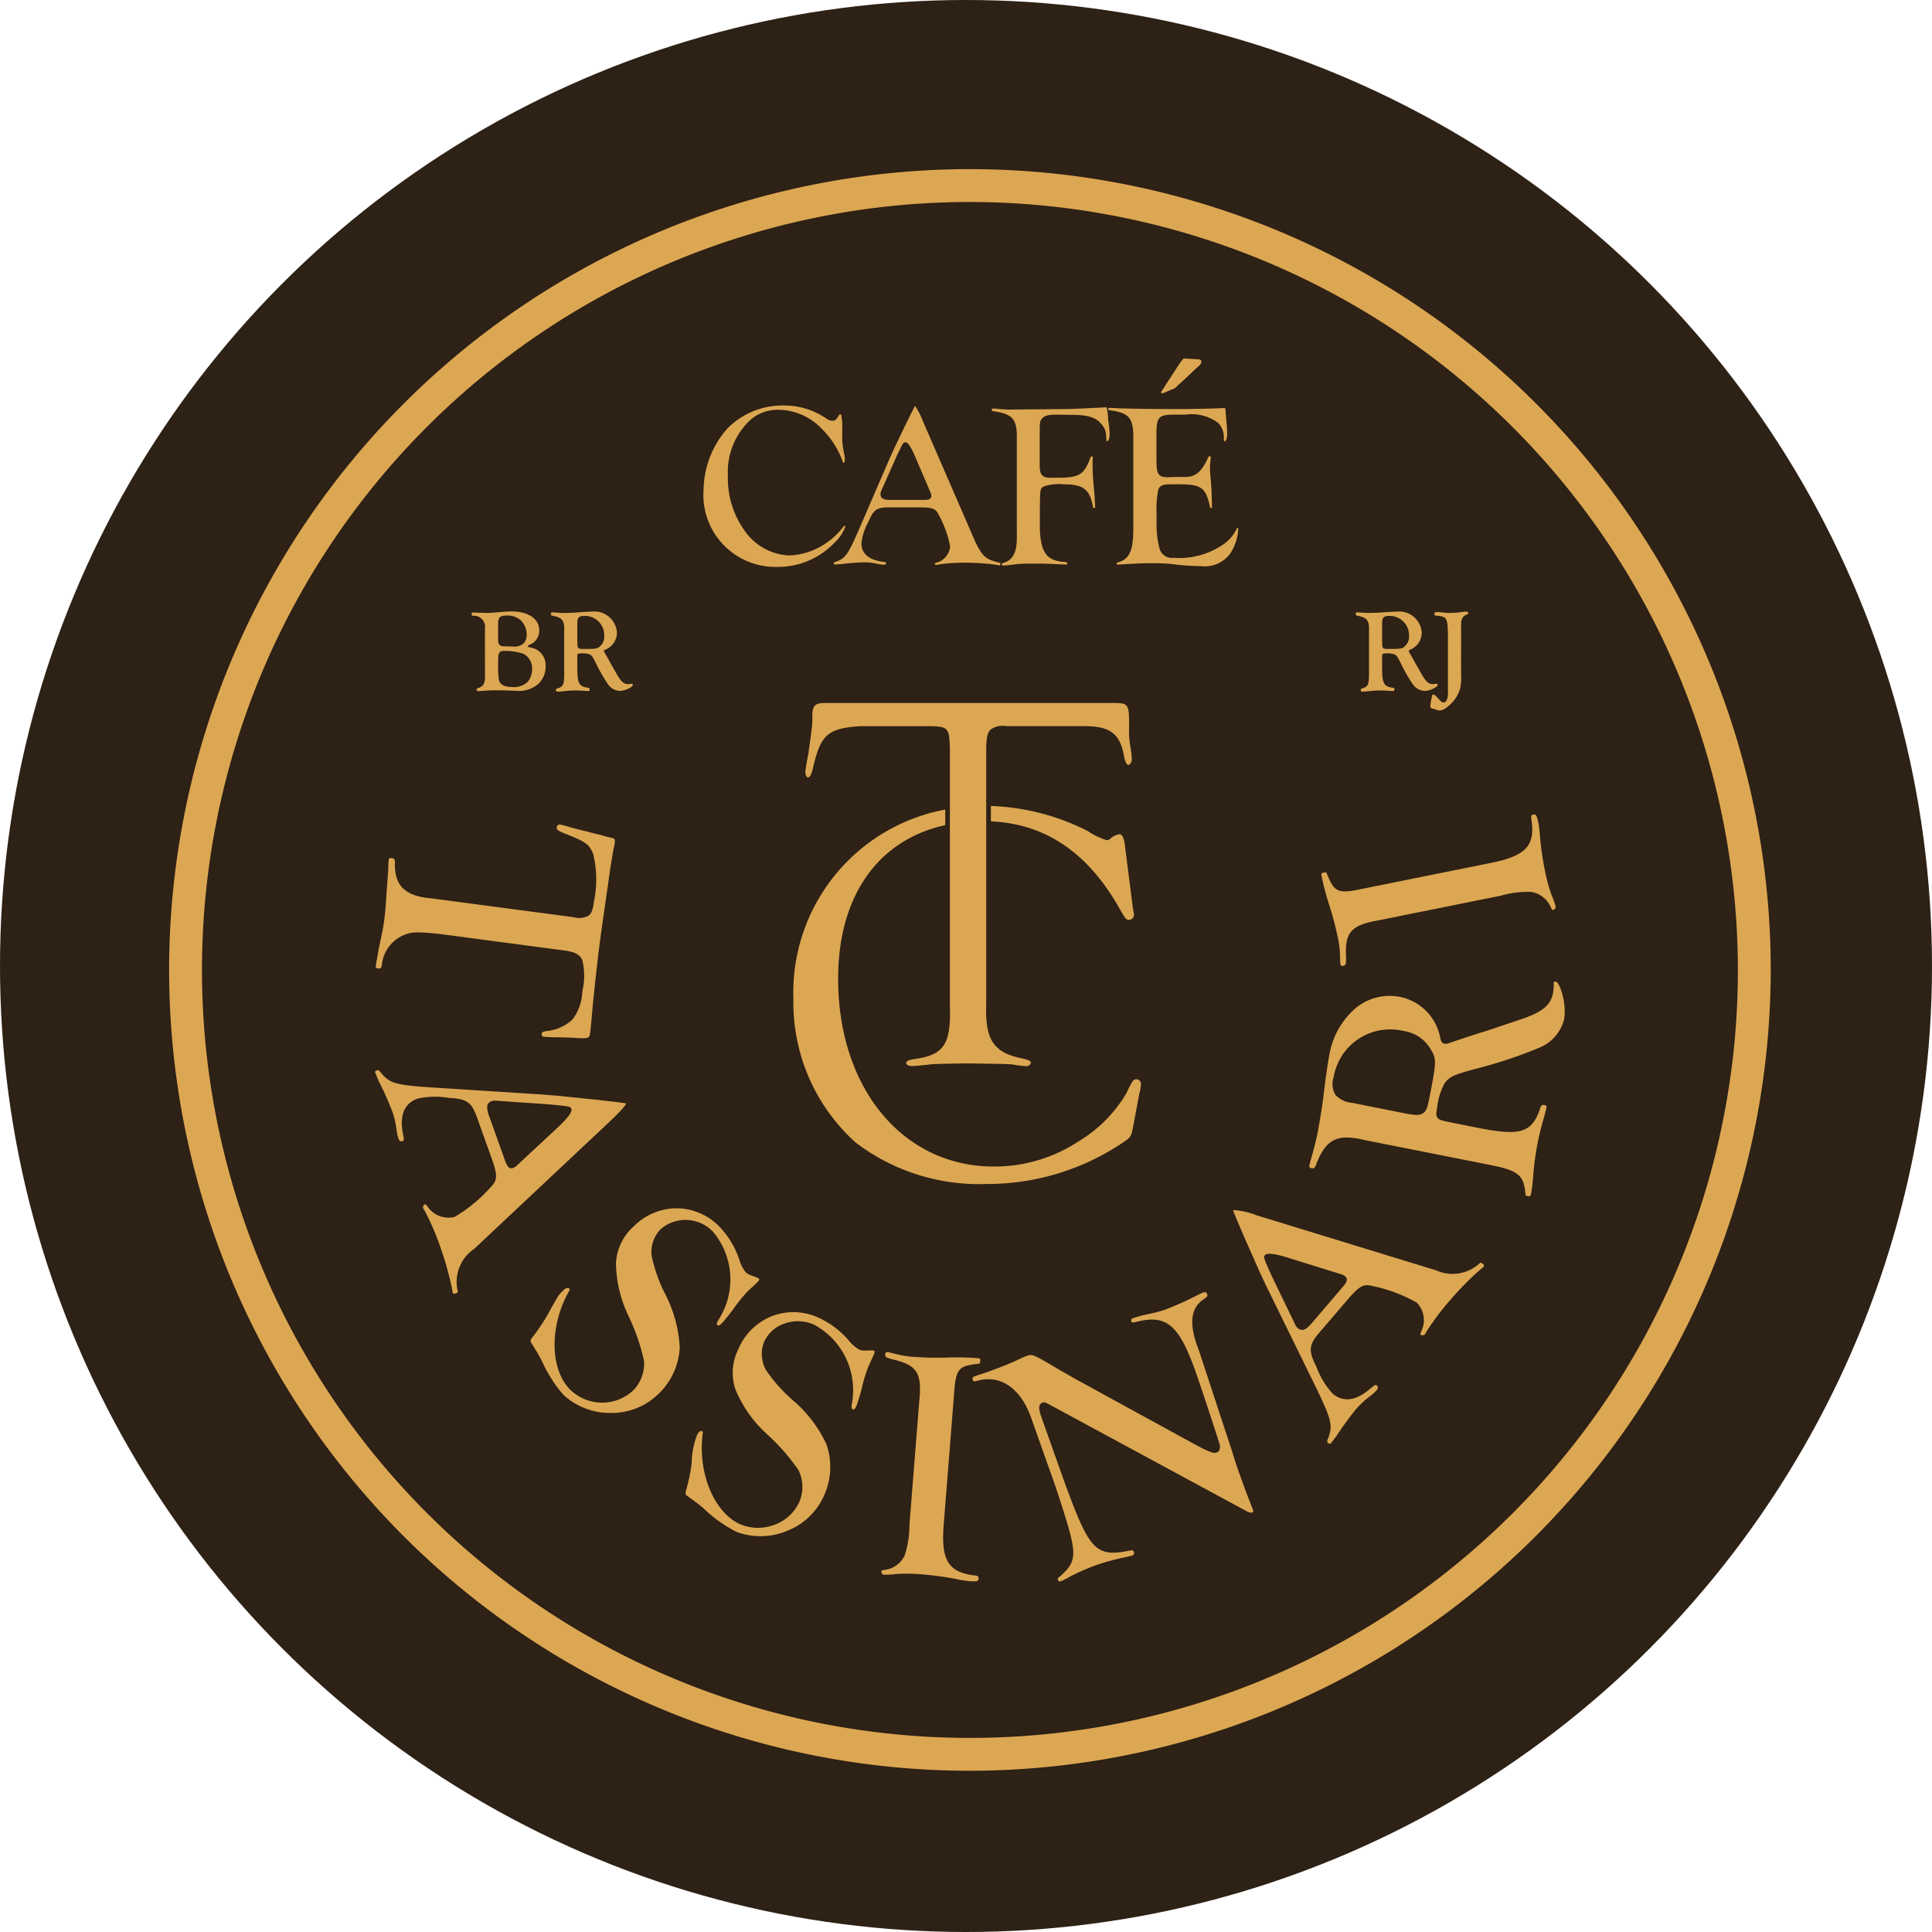 <svg xmlns="http://www.w3.org/2000/svg" width="111" height="111" viewBox="0 0 111 111"><g transform="translate(-1039 199)"><g transform="translate(422 -199)"><circle cx="55.5" cy="55.5" r="55.5" transform="translate(617)" fill="#2e2115"/><g transform="translate(626.718 9.718)"><g transform="translate(0)"><path d="M580.863,327.872a46.009,46.009,0,1,1,46.009-46.009A46.061,46.061,0,0,1,580.863,327.872Zm0-90.131a44.122,44.122,0,1,0,44.122,44.122A44.172,44.172,0,0,0,580.863,237.741Z" transform="translate(-534.855 -235.854)" fill="#dca753"/><g transform="translate(11.839 10.881)"><g transform="translate(24.71 19.789)"><path d="M672.625,338.97c.1.319.168.357.213.357.1,0,.211-.147.211-.337a5.337,5.337,0,0,0-.092-.759,4.714,4.714,0,0,1-.065-1.027c0-1.434,0-1.434-1.058-1.434H655.377c-.571.026-.712.145-.682.99,0,.294-.121,1.142-.218,1.824l0,.024c-.08.418-.186.99-.186,1.135,0,.189.086.305.148.305.109,0,.2-.165.277-.492.455-1.98.841-2.324,2.754-2.454h4.084c.979.035,1.01.15,1.042,1.381v14.709c.064,2.219-.353,2.819-2.122,3.048-.386.07-.386.163-.386.212,0,.124.169.18.336.18.077,0,.467-.028,1.019-.093.346-.032.379-.032,2.1-.062l.111,0,.619.01c1.464.022,1.652.025,1.935.054a5.531,5.531,0,0,0,.77.093.255.255,0,0,0,.274-.211c0-.072-.141-.143-.431-.215-1.7-.327-2.2-1.047-2.139-3.081V338.332c.017-.547.063-.856.263-1.044a1.23,1.23,0,0,1,.907-.187h4.292C671.814,337.074,672.4,337.505,672.625,338.97Z" transform="translate(-654.288 -335.77)" fill="#dca753"/></g><g transform="translate(18.864 2.694)"><path d="M641.267,277.527a.2.2,0,0,0-.058,0,.063.063,0,0,0-.043.018c-.18.3-.223.352-.409.352a.583.583,0,0,1-.3-.1,4.252,4.252,0,0,0-2.514-.776,4.449,4.449,0,0,0-3.195,1.309,5.422,5.422,0,0,0-1.38,3.512,4.138,4.138,0,0,0,4.287,4.451,4.46,4.46,0,0,0,3.222-1.377,2.368,2.368,0,0,0,.641-.954.049.049,0,0,0-.034-.034.369.369,0,0,0-.105.079,3.726,3.726,0,0,1-.834.818,3.95,3.95,0,0,1-2.261.812,3.3,3.3,0,0,1-2.4-1.213,5.16,5.16,0,0,1-1.119-3.362,4.078,4.078,0,0,1,1.027-2.942,2.385,2.385,0,0,1,1.893-.853,3.482,3.482,0,0,1,2.479,1.1,5.005,5.005,0,0,1,1.192,1.859.242.242,0,0,0,.027.084c.042,0,.1,0,.1-.16a1.947,1.947,0,0,0-.039-.361,4.409,4.409,0,0,1-.11-.8l0-.028v-.615A3.143,3.143,0,0,0,641.267,277.527Z" transform="translate(-633.366 -277.017)" fill="#dca753"/></g><g transform="translate(26.343 2.716)"><path d="M664.364,286.209l.043-.009a10.38,10.38,0,0,1,1.579-.1,13.2,13.2,0,0,1,1.675.112l.118.02c.069.012.1.018.122.019s.048,0,.048-.061a.22.22,0,0,0-.009-.085s-.008,0-.026,0c-.813-.2-.969-.336-1.4-1.19l0-.006-3.036-6.989a4.044,4.044,0,0,0-.43-.832c-.061.1-.208.4-.519,1.028l-.615,1.284c-.037.074-.1.206-.177.381l-.137.3-1.818,4.21c-.591,1.348-.746,1.56-1.277,1.752-.123.034-.123.057-.123.095,0,.053.008.062.061.062l.31-.014a13.141,13.141,0,0,1,1.385-.109,3.556,3.556,0,0,1,.8.1,1.763,1.763,0,0,0,.333.038c.066,0,.116-.038.116-.089,0-.016,0-.052-.159-.076-1.044-.128-1.263-.654-1.263-1.073a3.306,3.306,0,0,1,.405-1.23c.287-.689.482-.828,1.161-.828h1.682c.8,0,1.018.044,1.2.443a6.093,6.093,0,0,1,.652,1.807,1.058,1.058,0,0,1-.813.933.244.244,0,0,0-.079.039.111.111,0,0,0,.091.088A.645.645,0,0,0,664.364,286.209Zm-.881-3.717h-1.819c-.3,0-.6-.025-.6-.322,0-.1,0-.115.132-.4L661.98,280c.385-.814.385-.814.518-.814.056,0,.206,0,.546.8l.875,2.037a.572.572,0,0,1,.063.232C663.982,282.492,663.75,282.492,663.483,282.492Z" transform="translate(-658.375 -277.085)" fill="#dca753"/></g><g transform="translate(35.426 2.798)"><path d="M694.879,278.835a6.079,6.079,0,0,0-.081-.754,4.23,4.23,0,0,0-.087-.75c0,.006-.017.006-.03.006h-.041c-.5.027-1.936.1-2.325.1l-2.966.027a5.836,5.836,0,0,1-.776-.028c-.144-.015-.3-.027-.333-.027-.13,0-.13.007-.13.075,0,.047.008.057.008.057s.012.012.078.018c1.1.157,1.365.456,1.351,1.526v5.5c.029,1.032-.172,1.489-.74,1.684a.767.767,0,0,0-.124.045h0s0,.011,0,.036c0,.045,0,.075.116.075.084,0,.348-.025.642-.067a7.287,7.287,0,0,1,.862-.042h.738l1.372.055a.04.04,0,0,0,.02,0,.151.151,0,0,0,.01-.072c0-.041,0-.065-.125-.076-1.053-.058-1.405-.53-1.448-1.946v-1.111c.014-1.129.014-1.151.212-1.276a2.753,2.753,0,0,1,1.2-.126c1.078,0,1.46.295,1.633,1.261.018.093.025.093.076.093a.107.107,0,0,0,.058-.01.061.061,0,0,0,0-.025c0-.022-.008-.152-.017-.307-.008-.137-.017-.292-.023-.412-.1-1.1-.11-1.364-.11-1.7v-.26a1.2,1.2,0,0,0,.013-.164.323.323,0,0,0-.005-.075.447.447,0,0,1-.07,0c-.033,0-.04,0-.067.08-.373,1-.644,1.153-2.082,1.137h-.245c-.491,0-.581-.246-.581-.731v-1.915c0-.532.011-.627.153-.77.157-.175.416-.208.866-.208l1.041.014c.858.029,1.273.2,1.588.66.142.22.155.3.182.777a.2.2,0,0,0,.019.082C694.86,279.279,694.879,279,694.879,278.835Z" transform="translate(-688.11 -277.332)" fill="#dca753"/></g><g transform="translate(42.133)"><g transform="translate(3.009)"><path d="M720.554,269.294l-.7,1.079c-.119.179-.178.275-.187.292a.467.467,0,0,0-.084.135.1.1,0,0,0,.049.043.654.654,0,0,0,.218-.06c.122-.054.247-.11.385-.165a.533.533,0,0,0,.25-.153c.1-.1.21-.2.318-.29.651-.624,1.012-.944,1.016-.947a.3.3,0,0,0,.088-.2c0-.067,0-.13-.258-.143-.028,0-.076,0-.151-.007-.09,0-.22-.013-.409-.02a.953.953,0,0,0-.16-.014C720.854,268.856,720.854,268.856,720.554,269.294Z" transform="translate(-719.586 -268.848)" fill="#dca753"/></g><g transform="translate(0 2.83)"><path d="M711.409,286.416c1.013-.054,1.052-.054,1.535-.054.45,0,.811.013,1.1.041a13.709,13.709,0,0,0,1.714.123,1.81,1.81,0,0,0,1.695-.724,2.815,2.815,0,0,0,.459-1.416.07.07,0,0,0-.053-.072l-.012.022a2.341,2.341,0,0,1-.727.9,4.455,4.455,0,0,1-2.907.815.744.744,0,0,1-.835-.587,5.308,5.308,0,0,1-.157-1.389v-.6a5.391,5.391,0,0,1,.1-1.341c.1-.287.359-.307.769-.307,1.675-.026,1.919.106,2.178,1.2.026.167.061.167.105.167a.11.11,0,0,0,.029,0,.374.374,0,0,0,0-.058c0-.326-.011-.846-.041-1.237-.069-.852-.069-.852-.069-.993a2.462,2.462,0,0,1,.015-.327l.007-.067c.01-.1.02-.192.02-.235,0-.062-.017-.062-.047-.062-.055,0-.07,0-.1.07-.371.814-.706,1.105-1.284,1.12h-.563l-.5.014c-.577,0-.625-.259-.625-1.06v-1.436c0-.967.127-1.1,1.046-1.1h.629a2.567,2.567,0,0,1,1.865.472,1.175,1.175,0,0,1,.33.875.545.545,0,0,0,.03.2c.079-.006.161-.165.161-.423a7.552,7.552,0,0,0-.054-.825c-.014-.22-.027-.41-.041-.546s-.006-.127-.076-.127h-.109c-.32.027-1.822.055-2.475.055-1.641,0-2.3-.014-3.422-.041l-.551-.028c-.1,0-.1.032-.1.048,0,.081,0,.081.085.09,1.086.145,1.351.438,1.351,1.5v5.293c0,1.275-.223,1.766-.883,1.945-.075.029-.075.054-.075.079a.072.072,0,0,0,.006.037s.014.011.07.011Z" transform="translate(-710.462 -277.431)" fill="#dca753"/></g></g><g transform="translate(24.035 25.708)"><g transform="translate(11.342)"><path d="M694.01,361.864c.314.564.376.627.533.627a.309.309,0,0,0,.282-.314l-.063-.345-.47-3.7c-.063-.408-.157-.564-.314-.564a1.094,1.094,0,0,0-.47.219.374.374,0,0,1-.251.125,4.262,4.262,0,0,1-1.1-.533,13.314,13.314,0,0,0-5.555-1.436v.885C689.749,356.969,692.181,358.626,694.01,361.864Z" transform="translate(-686.606 -355.945)" fill="#dca753"/></g><g transform="translate(0 0.206)"><path d="M671.932,372.064c-.188,0-.251.063-.6.815a7.934,7.934,0,0,1-2.7,2.727,8.808,8.808,0,0,1-4.922,1.473c-5.2,0-8.934-4.483-8.934-10.784,0-4.771,2.29-7.976,6.154-8.83v-.895a10.691,10.691,0,0,0-8.724,10.885,10.816,10.816,0,0,0,3.574,8.244,11.708,11.708,0,0,0,7.554,2.383,13.933,13.933,0,0,0,7.712-2.32c.565-.376.565-.376.69-1.034l.345-1.85a2.271,2.271,0,0,0,.094-.533A.276.276,0,0,0,671.932,372.064Z" transform="translate(-652.214 -356.571)" fill="#dca753"/></g></g><g transform="translate(0.015 26.771)"><path d="M580.5,370.194c.108.014.552.036.8.029.049,0,.119.006.226.008.132,0,.316.006.556.017,1.007.062,1.007.062,1.058-.321l.069-.67c.077-1.016.354-3.552.5-4.631.061-.459.061-.459.324-2.295l.273-1.911c.034-.193.063-.373.088-.531.036-.226.064-.4.09-.507a2.637,2.637,0,0,0,.062-.322c.028-.21.01-.258-.233-.307l-.064-.016c-.153-.038-.326-.08-.511-.14-.268-.055-.559-.134-.807-.2-.81-.2-.81-.2-1.055-.276a3.766,3.766,0,0,0-.455-.117.189.189,0,0,0-.143.031.187.187,0,0,0-.067.13c-.014.1,0,.171.533.379,1.142.447,1.347.6,1.568,1.154a6.283,6.283,0,0,1,.042,2.724c-.054.409-.122.673-.309.816a1.175,1.175,0,0,1-.869.085l-8.115-1.076c-1.505-.119-2.129-.673-2.147-1.912.028-.358-.029-.383-.214-.407a.148.148,0,0,0-.1.015.15.15,0,0,0-.04.1c-.012.087-.016.217-.022.368l0,.126-.094,1.3c-.076,1.161-.091,1.276-.155,1.758-.039.291-.039.291-.3,1.545-.154.87-.154.87-.161.926-.024.185,0,.188.123.2a.213.213,0,0,0,.146-.014.328.328,0,0,0,.071-.2,2.071,2.071,0,0,1,1.056-1.6c.547-.293.847-.314,2.3-.161h0l7.043.934c.595.079.948.191,1.114.557a3.82,3.82,0,0,1,0,1.817,2.769,2.769,0,0,1-.561,1.6,2.541,2.541,0,0,1-1.479.666c-.272.041-.277.079-.289.172a.151.151,0,0,0,.017.111A.24.24,0,0,0,580.5,370.194Z" transform="translate(-570.8 -357.998)" fill="#dca753"/></g><g transform="translate(0 40.887)"><path d="M576.4,415.432l7.84-7.363c.745-.708.909-.947.932-1.028-.109-.032-.546-.083-1.669-.212l-2-.205c-.114-.014-.317-.03-.588-.053l-.469-.04-6.461-.411c-2.078-.144-2.4-.239-2.906-.847-.121-.172-.169-.154-.232-.132a.106.106,0,0,0-.078.165l.167.408a18.623,18.623,0,0,1,.8,1.787,4.957,4.957,0,0,1,.249,1.1,2.543,2.543,0,0,0,.11.47.227.227,0,0,0,.111.131.151.151,0,0,0,.116.006c.039-.014.1-.037.053-.3-.32-1.419.256-1.948.8-2.142a4.657,4.657,0,0,1,1.811-.046c1.029.052,1.3.24,1.616,1.121l.8,2.235c.372,1.037.42,1.346-.006,1.762a8.612,8.612,0,0,1-2.075,1.718,1.451,1.451,0,0,1-1.578-.621c-.072-.085-.1-.1-.118-.1a.049.049,0,0,0-.017,0,.189.189,0,0,0-.1.214.915.915,0,0,0,.073.133l.033.054a14.628,14.628,0,0,1,.879,2.044,18.607,18.607,0,0,1,.647,2.271l.029.165c.017.094.029.162.035.18a.11.11,0,0,0,.052.069.158.158,0,0,0,.107-.009c.147-.053.144-.069.13-.137a2.306,2.306,0,0,1,.9-2.395Zm.912-7.63a1.494,1.494,0,0,1-.125-.576.339.339,0,0,1,.243-.313c.13-.047.147-.046.574-.011l2.732.188c1.237.121,1.237.121,1.291.273s-.208.521-.793,1.062l-2.291,2.133a.77.77,0,0,1-.264.186.327.327,0,0,1-.109.021.229.229,0,0,1-.182-.094,1.572,1.572,0,0,1-.21-.452Z" transform="translate(-570.754 -405.128)" fill="#dca753"/></g><g transform="translate(8.926 48.819)"><path d="M608.8,440.767c.117-.116.451-.528.689-.847a7.8,7.8,0,0,1,.857-1.046l0,0,.479-.449c.171-.171.153-.189.108-.235a.262.262,0,0,0-.1-.058c-.532-.2-.542-.2-.653-.313a2.087,2.087,0,0,1-.32-.577,5.016,5.016,0,0,0-1.2-2.048,3.447,3.447,0,0,0-2.456-1.044,3.49,3.49,0,0,0-2.462,1.046,3.05,3.05,0,0,0-1.013,2.085,7.19,7.19,0,0,0,.709,3.033,11.97,11.97,0,0,1,.9,2.588,2.171,2.171,0,0,1-.634,1.725,2.622,2.622,0,0,1-3.612-.064c-1.153-1.158-1.19-3.622-.084-5.61.086-.136.062-.16.044-.178a.138.138,0,0,0-.1-.048c-.061,0-.15.037-.284.17-.235.234-.25.249-.873,1.38a12.141,12.141,0,0,1-.738,1.121c-.226.277-.236.311-.236.384.006.04.017.059.13.245l.119.195a6.413,6.413,0,0,1,.473.853,7.84,7.84,0,0,0,1.164,1.792,3.948,3.948,0,0,0,2.735,1.042h.011a3.835,3.835,0,0,0,2.76-1.136,3.924,3.924,0,0,0,1.178-2.629,7.478,7.478,0,0,0-.817-3.032,8.787,8.787,0,0,1-.793-2.212,1.877,1.877,0,0,1,.511-1.546,2.182,2.182,0,0,1,3,.131,4.266,4.266,0,0,1,.328,5.07c-.142.235-.091.287-.069.309C608.624,440.936,608.772,440.8,608.8,440.767Z" transform="translate(-597.822 -434.148)" fill="#dca753"/></g><g transform="translate(17.83 54.788)"><path d="M639.845,457.837c.023-.009.083-.046.142-.183s.222-.667.319-1.043a7.714,7.714,0,0,1,.4-1.291l0,0,.275-.6c.095-.223.071-.233.012-.258a.294.294,0,0,0-.112-.017c-.566.017-.577.017-.722-.045a2.093,2.093,0,0,1-.513-.414,5.02,5.02,0,0,0-1.885-1.446,3.446,3.446,0,0,0-2.669-.044,3.49,3.49,0,0,0-1.889,1.895,3.013,3.013,0,0,0-.155,2.313,7.192,7.192,0,0,0,1.8,2.544,11.937,11.937,0,0,1,1.807,2.06,2.17,2.17,0,0,1,.061,1.837,2.486,2.486,0,0,1-1.41,1.311,2.639,2.639,0,0,1-1.961-.012c-1.5-.64-2.464-2.91-2.188-5.167.03-.159,0-.172-.025-.182a.161.161,0,0,0-.065-.016c-.062,0-.151.046-.248.274a4.76,4.76,0,0,0-.291,1.607,12.186,12.186,0,0,1-.262,1.316c-.1.343-.1.377-.075.444.021.035.038.048.214.18l.181.134a6.265,6.265,0,0,1,.761.613,7.845,7.845,0,0,0,1.753,1.223,3.962,3.962,0,0,0,2.926-.063,3.839,3.839,0,0,0,2.141-2.1,3.925,3.925,0,0,0,.1-2.879,7.48,7.48,0,0,0-1.9-2.5,8.794,8.794,0,0,1-1.566-1.752,1.875,1.875,0,0,1-.108-1.624,1.964,1.964,0,0,1,1.17-1.05,2.3,2.3,0,0,1,1.657.044,4.266,4.266,0,0,1,2.211,4.575c-.043.272.023.3.052.312A.069.069,0,0,0,639.845,457.837Z" transform="translate(-630.177 -452.247)" fill="#dca753"/></g><g transform="translate(29.091 57.081)"><path d="M669.268,471.97a17.509,17.509,0,0,1,2.021.277,6.951,6.951,0,0,0,.756.118c.494.038.5-.035.509-.147s.013-.167-.327-.194c-1.464-.217-1.851-.928-1.663-3.043l.578-7.294c.1-1.494.233-1.679,1.31-1.8.189-.016.189-.016.2-.193.008-.1.01-.129-.176-.143-.465-.036-.9-.048-1.5-.042a17.926,17.926,0,0,1-2-.023,5.6,5.6,0,0,1-1.173-.173c-.076-.017-.153-.037-.22-.054a2.088,2.088,0,0,0-.27-.059.1.1,0,0,0-.08.025.186.186,0,0,0-.041.115c-.01.13-.015.183.641.336,1.208.318,1.478.8,1.316,2.339l-.564,7.109a5.633,5.633,0,0,1-.28,1.778,1.511,1.511,0,0,1-1.136.817c-.185.018-.187.038-.19.076a.2.2,0,0,0,.033.142.19.19,0,0,0,.139.059,4.677,4.677,0,0,0,.661-.042q.27-.021.576-.021C668.663,471.933,668.956,471.946,669.268,471.97Z" transform="translate(-666.982 -459.201)" fill="#dca753"/></g><g transform="translate(34.319 53.641)"><path d="M702.271,461.254l-.045-.127c-.13-.309-.464-1.193-.753-2.007-.11-.309-.116-.327-.456-1.4l-1.84-5.593c-.6-1.524-.5-2.473.319-2.982.187-.124.184-.162.145-.273a.152.152,0,0,0-.067-.093.207.207,0,0,0-.14.01,1.848,1.848,0,0,0-.269.114,18.731,18.731,0,0,1-1.922.868,6.632,6.632,0,0,1-.779.213l-.18.042a6.933,6.933,0,0,0-.877.232.21.21,0,0,0-.118.076.162.162,0,0,0,.01.12c.017.047.031.086.239.032,1.771-.458,2.483.133,3.456,2.878.359,1.013,1.344,4.025,1.383,4.191.01.1.035.35-.181.428-.182.064-.44-.02-1.531-.62l-6.584-3.605c-.029-.013-.085-.046-.186-.105-.122-.071-.312-.182-.611-.35l-.959-.563c-.716-.4-.771-.405-1.049-.306-.145.051-.327.137-.487.213-.529.245-1.089.469-1.876.748l-.61.2c-.151.054-.146.137-.117.22.023.065.038.1.228.056a2.269,2.269,0,0,1,.669-.1c1.077,0,2,.84,2.493,2.33l1.367,3.855c1.263,3.844,1.333,4.158.276,5.124-.176.124-.165.155-.143.217.03.084.064.114.183.072a3.071,3.071,0,0,0,.417-.207,12.11,12.11,0,0,1,1.593-.71,13.621,13.621,0,0,1,1.7-.458c.18-.04.32-.074.361-.088a.177.177,0,0,0,.107-.081.174.174,0,0,0-.005-.134c-.022-.064-.044-.124-.234-.074-2.032.413-2.341-.084-3.834-4.176l-1.22-3.44c-.149-.421-.249-.778.042-.882.117-.042.169-.014.458.139l11.279,6.1a.5.5,0,0,0,.315.077C702.283,461.407,702.32,461.394,702.271,461.254Z" transform="translate(-686.169 -448.77)" fill="#dca753"/></g><g transform="translate(49.287 48.924)"><path d="M748.568,441.475l.028-.051a14.683,14.683,0,0,1,1.339-1.777,18.525,18.525,0,0,1,1.65-1.689l.13-.109c.073-.061.125-.1.137-.118a.111.111,0,0,0,.035-.077.158.158,0,0,0-.061-.091c-.119-.1-.131-.09-.184-.045a2.3,2.3,0,0,1-2.527.4h-.006l-10.283-3.153a4.164,4.164,0,0,0-1.356-.3c.026.11.2.515.644,1.554l.814,1.838c.045.107.132.294.248.543l.2.421,2.85,5.814c.906,1.875.985,2.205.707,2.943-.089.19-.05.224,0,.267.074.063.119.06.182-.014l.271-.347a18.669,18.669,0,0,1,1.152-1.586,4.992,4.992,0,0,1,.834-.764,2.559,2.559,0,0,0,.354-.328.186.186,0,0,0,.006-.266c-.029-.024-.083-.071-.283.1-1.073.982-1.818.744-2.254.371a4.655,4.655,0,0,1-.938-1.55c-.465-.919-.437-1.248.171-1.959l1.543-1.8c.716-.837.96-1.032,1.533-.869a8.605,8.605,0,0,1,2.522.95,1.45,1.45,0,0,1,.244,1.678c-.05.139-.037.15-.018.167a.19.19,0,0,0,.236-.019A.929.929,0,0,0,748.568,441.475Zm-4.867-2.51-1.669,1.952c-.192.224-.393.433-.6.433a.35.35,0,0,1-.231-.095c-.105-.089-.112-.1-.295-.493l-1.192-2.466c-.509-1.134-.509-1.134-.4-1.256s.555-.078,1.315.162l2.989.93a.775.775,0,0,1,.291.136C744.122,438.453,743.977,438.643,743.7,438.965Z" transform="translate(-737.471 -434.464)" fill="#dca753"/></g><g transform="translate(53.667 35.799)"><path d="M765.309,388.872c-.135-.554-.306-.78-.389-.8a.137.137,0,0,0-.089.011.06.06,0,0,0-.033.038,1.119,1.119,0,0,0,0,.122v.074a3.3,3.3,0,0,1-.043.425c-.142.711-.634,1.1-1.952,1.533l-1.877.631c-.4.118-1.108.348-1.619.524-.138.043-.267.087-.358.118-.067.023-.115.039-.133.044a.578.578,0,0,1-.293.051c-.149-.029-.205-.175-.235-.281a2.953,2.953,0,0,0-2.32-2.411,3.053,3.053,0,0,0-2.561.653,4.552,4.552,0,0,0-1.5,2.667c-.07.352-.194,1.16-.315,2.173-.077.68-.257,1.787-.37,2.356-.086.435-.254,1.078-.375,1.49a2.629,2.629,0,0,0-.087.343c-.018.091,0,.135.119.159s.188.023.28-.247c.413-1.066.89-1.517,1.75-1.517a4.171,4.171,0,0,1,.955.134l7.058,1.4c1.818.342,2.154.593,2.246,1.683.016.124.016.124.126.146a.205.205,0,0,0,.137,0,.293.293,0,0,0,.068-.168c.031-.154.079-.5.122-1.007a15.081,15.081,0,0,1,.261-1.908c.1-.515.224-1,.383-1.528l.1-.389c.039-.2,0-.205-.106-.226s-.187-.024-.259.244c-.473,1.347-1.135,1.545-3.544,1.066l-1.629-.324c-.377-.075-.578-.119-.687-.231-.131-.136-.091-.337-.045-.57a3.672,3.672,0,0,1,.431-1.432c.265-.371.5-.485,1.707-.815a26.251,26.251,0,0,0,3.8-1.261,2.4,2.4,0,0,0,1.364-1.615A3.463,3.463,0,0,0,765.309,388.872Zm-7.7,6.089c-.088.439-.177.651-.479.745a.832.832,0,0,1-.2.029,5.948,5.948,0,0,1-.772-.112h0l-2.934-.584a1.488,1.488,0,0,1-.971-.461,1.231,1.231,0,0,1-.1-1.018,3.292,3.292,0,0,1,4.018-2.651,2.15,2.15,0,0,1,1.561,1.054C758.074,392.529,758.068,392.669,757.612,394.961Z" transform="translate(-750.754 -388.073)" fill="#dca753"/></g><g transform="translate(54.366 26.197)"><path d="M763.16,360.3a5.611,5.611,0,0,1,1.786-.219,1.508,1.508,0,0,1,1.1.868c.069.173.088.169.126.161a.2.2,0,0,0,.128-.071.191.191,0,0,0,.018-.15,4.521,4.521,0,0,0-.222-.624,9.364,9.364,0,0,1-.383-1.4,17.4,17.4,0,0,1-.289-2.02,6.872,6.872,0,0,0-.094-.759c-.1-.485-.171-.472-.281-.449s-.164.033-.1.368c.193,1.467-.384,2.034-2.47,2.434l-7.172,1.446c-1.463.316-1.677.237-2.089-.767-.047-.123-.061-.16-.123-.16a.72.72,0,0,0-.118.018c-.055.011-.087.025-.1.041a.3.3,0,0,0,.007.168c.092.457.2.878.371,1.452a17.921,17.921,0,0,1,.528,1.931,5.513,5.513,0,0,1,.155,1.176c0,.077.006.155.008.224a2.135,2.135,0,0,0,.017.277.1.1,0,0,0,.039.067.18.18,0,0,0,.129.012c.127-.026.18-.036.147-.709-.026-1.249.362-1.64,1.888-1.907Z" transform="translate(-752.873 -355.632)" fill="#dca753"/></g><g transform="translate(5.541 14.531)"><path d="M588.319,317.789a.637.637,0,0,0-.689-.743c-.061-.007-.074-.027-.074-.095s.013-.095.088-.095l.331.013c.2.007.338.014.392.014.189,0,.372-.014.871-.054.223-.02.479-.034.608-.034.979,0,1.594.425,1.594,1.1a.859.859,0,0,1-.527.8c-.1.047-.128.068-.128.095s.041.061.128.074a1.023,1.023,0,0,1,.891,1.067,1.345,1.345,0,0,1-.425,1.033,1.663,1.663,0,0,1-1.229.391c-.068,0-.351-.007-.635-.02-.176-.007-.365-.007-.527-.007a8.106,8.106,0,0,0-.837.034c-.074.007-.148.014-.2.014-.075,0-.108-.027-.108-.088s.013-.075.088-.088c.324-.108.412-.291.391-.817Zm.757.662c.013.27.108.351.412.351.02,0,.142,0,.311.007h.115a.846.846,0,0,0,.588-.142.69.69,0,0,0,.216-.54,1.152,1.152,0,0,0-.358-.838,1.129,1.129,0,0,0-.784-.257c-.391,0-.5.1-.5.473Zm0,1.8c0,.014,0,.014.034.412.027.3.284.473.749.473a1.164,1.164,0,0,0,.9-.277,1.145,1.145,0,0,0,.27-.757.937.937,0,0,0-.493-.871,3.432,3.432,0,0,0-1.1-.169c-.311,0-.358.088-.358.642Z" transform="translate(-587.556 -316.796)" fill="#dca753"/><g transform="translate(4.551 0.014)"><path d="M602.876,320.092c0,.844.1,1.04.574,1.108.1.007.135.034.135.108s-.027.088-.108.088l-.142-.007c-.209-.02-.385-.027-.547-.027a5.189,5.189,0,0,0-.669.041c-.182.02-.3.027-.358.027-.081,0-.108-.02-.108-.094s.007-.068.068-.088c.351-.1.4-.216.4-.851v-2.519c.021-.52-.128-.709-.628-.8-.1-.014-.135-.041-.135-.115s.027-.088.081-.088a.979.979,0,0,1,.128.007c.148.013.378.027.534.027.2,0,.587-.014.83-.034.345-.027.635-.041.77-.041a1.3,1.3,0,0,1,1.452,1.2,1.065,1.065,0,0,1-.689.993c-.041.02-.061.04-.061.068a.189.189,0,0,0,.034.081c.007.014.048.081.088.155.095.162.223.392.29.52l.344.6c.23.4.385.547.628.547a1.149,1.149,0,0,0,.142-.013.588.588,0,0,1,.074-.014.069.069,0,0,1,.061.074c0,.128-.466.344-.743.344a.88.88,0,0,1-.675-.371,9.3,9.3,0,0,1-.7-1.222c-.189-.378-.243-.452-.378-.513a1.268,1.268,0,0,0-.506-.047c-.182,0-.189.013-.189.27Zm0-1.533c.007.263.007.263.034.324s.095.094.257.094c.81,0,.851-.007,1.013-.155a.714.714,0,0,0,.243-.581,1.11,1.11,0,0,0-1.148-1.161c-.311,0-.4.1-.4.432Z" transform="translate(-601.356 -316.837)" fill="#dca753"/></g><g transform="translate(50.789 0.014)"><path d="M760.348,320.092c0,.844.1,1.04.574,1.108.1.007.135.034.135.108s-.027.088-.108.088l-.142-.007c-.209-.02-.385-.027-.547-.027a5.187,5.187,0,0,0-.668.041c-.182.02-.3.027-.358.027-.081,0-.108-.02-.108-.094s.007-.068.068-.088c.351-.1.4-.216.4-.851v-2.519c.02-.52-.128-.709-.628-.8-.1-.014-.135-.041-.135-.115s.027-.088.081-.088a.976.976,0,0,1,.128.007c.148.013.378.027.534.027.2,0,.587-.014.83-.034.345-.027.635-.041.77-.041a1.3,1.3,0,0,1,1.452,1.2,1.064,1.064,0,0,1-.689.993c-.041.02-.061.04-.061.068a.19.19,0,0,0,.034.081c.007.014.048.081.088.155.095.162.223.392.291.52l.344.6c.23.4.385.547.628.547a1.148,1.148,0,0,0,.142-.013.579.579,0,0,1,.074-.014.069.069,0,0,1,.061.074c0,.128-.466.344-.743.344a.88.88,0,0,1-.675-.371,9.3,9.3,0,0,1-.7-1.222c-.189-.378-.243-.452-.378-.513a1.269,1.269,0,0,0-.506-.047c-.182,0-.189.013-.189.27Zm0-1.533c.007.263.007.263.034.324s.095.094.257.094c.81,0,.851-.007,1.013-.155a.714.714,0,0,0,.243-.581,1.11,1.11,0,0,0-1.148-1.161c-.311,0-.4.1-.4.432Z" transform="translate(-758.828 -316.837)" fill="#dca753"/></g><g transform="translate(55.076 0.007)"><path d="M773.6,320.369a3.221,3.221,0,0,1-.047.838,2,2,0,0,1-.662,1.02c-.23.2-.365.27-.52.27-.075,0-.075,0-.311-.081-.223-.054-.23-.061-.23-.182a5.984,5.984,0,0,1,.108-.6c.007-.041.02-.047.054-.047.081,0,.108.02.351.29.108.115.176.162.256.162.162,0,.25-.229.25-.628l-.007-.243v-2.486c.007-1.546-.007-1.573-.675-1.628-.074-.007-.1-.034-.1-.094,0-.081.047-.115.142-.115.054,0,.155.007.236.013.257.027.439.041.486.041a6.218,6.218,0,0,0,.824-.074.745.745,0,0,1,.122-.007c.088,0,.135.034.135.088s-.02.061-.1.088c-.25.108-.324.27-.311.7Z" transform="translate(-771.829 -316.817)" fill="#dca753"/></g></g></g></g></g></g></g></svg>